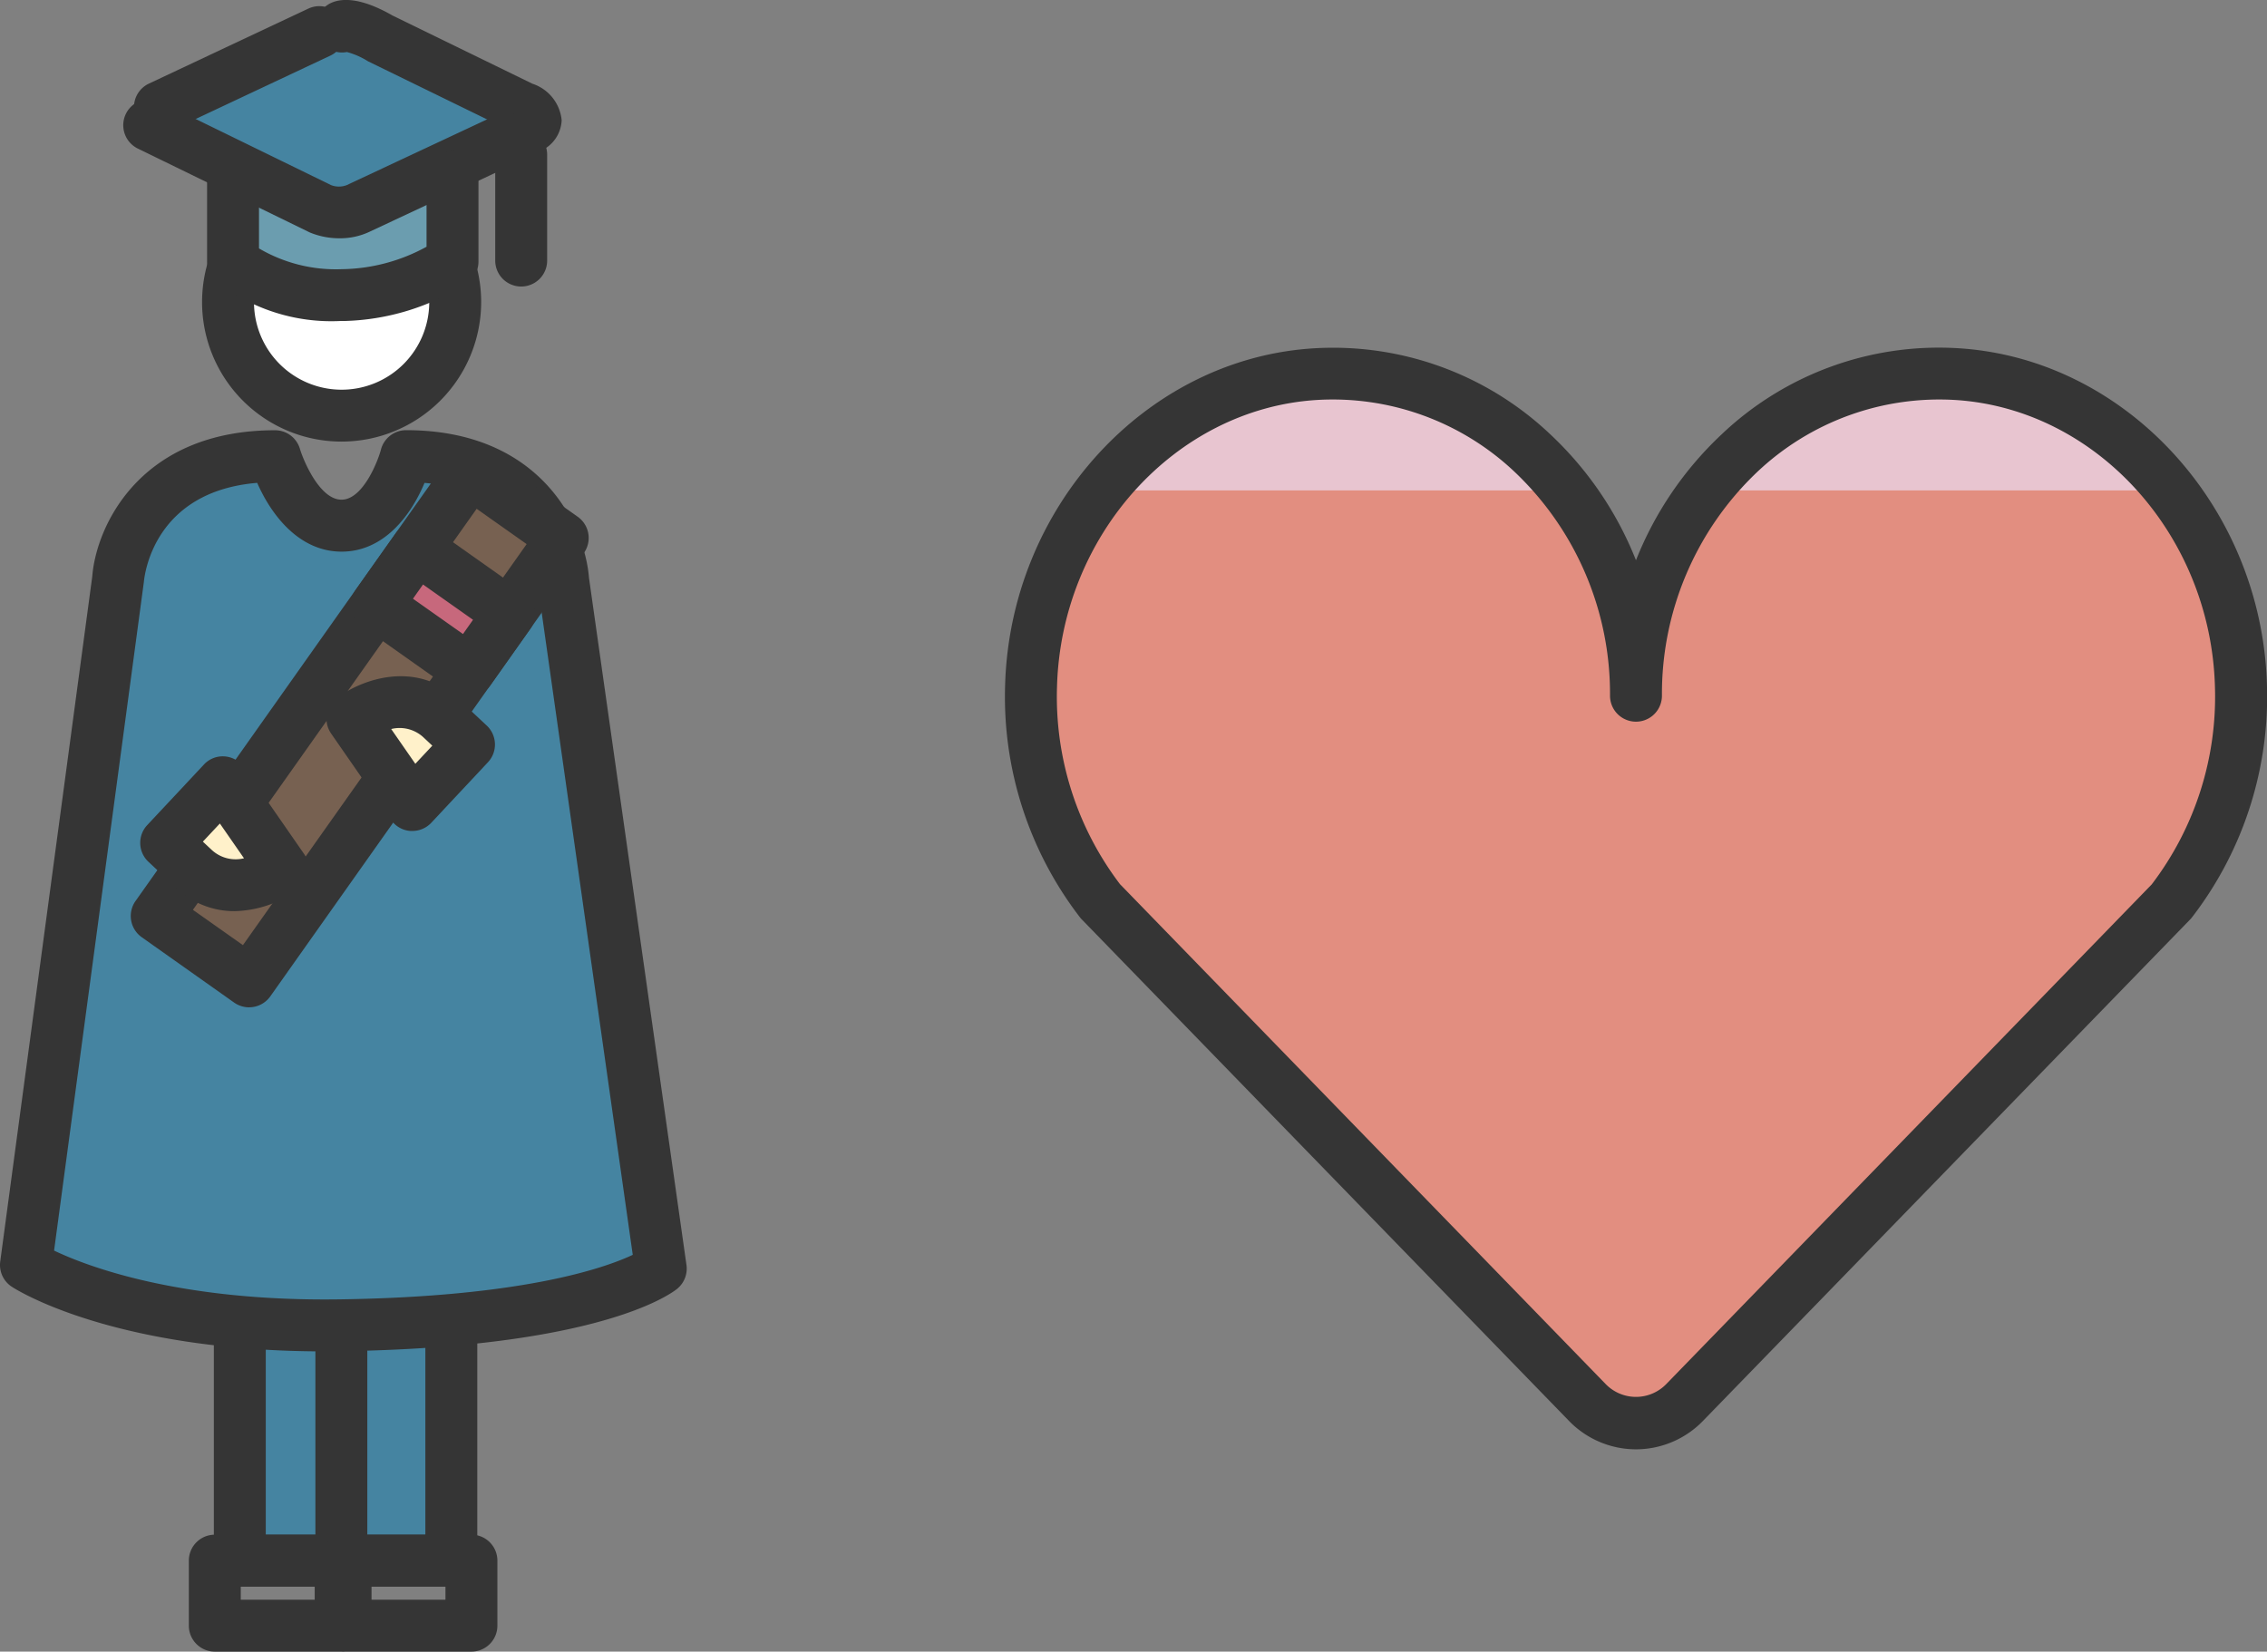 <svg xmlns="http://www.w3.org/2000/svg" width="109.15" height="79.53" viewBox="0 0 109.15 79.53">
  <rect x="0" y="0" width="109.15" height="79.53" fill="#808080" stroke="none"/>
  <g id="life_3" transform="translate(-1330.932 -574.826)">
    <g id="グループ_49767" data-name="グループ 49767">
      <path id="パス_93753" data-name="パス 93753" d="M1409.7,608.331c0-8.9-7.039-16.054-15.511-15.484-7.426.5-13.384,7.07-13.614,14.991a16.107,16.107,0,0,0,3.35,10.4l23.425,24.113a3.235,3.235,0,0,0,4.7,0l23.424-24.113a16.1,16.1,0,0,0,3.351-10.4c-.231-7.921-6.189-14.492-13.614-14.991-8.473-.57-15.511,6.581-15.511,15.484" fill="#e8c5d0"/>
    </g>
    <g id="グループ_49768" data-name="グループ 49768">
      <path id="パス_93754" data-name="パス 93754" d="M1409.7,608.331a16.056,16.056,0,0,0-3.36-9.891h-22.387a16.217,16.217,0,0,0-.028,19.8l23.425,24.113a3.368,3.368,0,0,0,1.062.737h2.575a3.373,3.373,0,0,0,1.063-.737l23.424-24.113a16.22,16.22,0,0,0-.027-19.8h-22.388A16.062,16.062,0,0,0,1409.7,608.331Z" fill="#e28e80"/>
    </g>
    <g id="グループ_49769" data-name="グループ 49769">
      <path id="パス_93755" data-name="パス 93755" d="M1342.478,638.648v11.327h10.184V638.648" fill="#4584a1"/>
    </g>
    <g id="グループ_49770" data-name="グループ 49770">
      <line id="線_4817" data-name="線 4817" y2="11.333" transform="translate(1347.367 638.643)" fill="#4584a1"/>
    </g>
    <g id="グループ_49771" data-name="グループ 49771">
      <path id="パス_93756" data-name="パス 93756" d="M1352.662,651.225h-10.184a1.249,1.249,0,0,1-1.25-1.25V638.648a1.25,1.25,0,0,1,2.5,0v10.077h7.684V638.648a1.25,1.25,0,0,1,2.5,0v11.327A1.25,1.25,0,0,1,1352.662,651.225Z" fill="#353535"/>
    </g>
    <g id="グループ_49772" data-name="グループ 49772">
      <path id="パス_93757" data-name="パス 93757" d="M1347.367,651.225a1.249,1.249,0,0,1-1.25-1.25V638.643a1.25,1.25,0,0,1,2.5,0v11.332A1.25,1.25,0,0,1,1347.367,651.225Z" fill="#353535"/>
    </g>
    <g id="グループ_49773" data-name="グループ 49773">
      <path id="パス_93758" data-name="パス 93758" d="M1409.7,644.615a4.5,4.5,0,0,1-3.247-1.391l-23.424-24.113a1.236,1.236,0,0,1-.09-.1,17.412,17.412,0,0,1-3.613-11.207c.248-8.545,6.74-15.662,14.779-16.2a15.2,15.2,0,0,1,11.488,4.153,16.781,16.781,0,0,1,4.107,6.047,16.791,16.791,0,0,1,4.107-6.047A15.181,15.181,0,0,1,1425.3,591.6c8.038.54,14.531,7.657,14.779,16.2a17.406,17.406,0,0,1-3.615,11.207,1.074,1.074,0,0,1-.088.1l-23.425,24.113A4.5,4.5,0,0,1,1409.7,644.615Zm-24.83-27.2,23.376,24.063a2.032,2.032,0,0,0,2.907,0l23.376-24.063a14.913,14.913,0,0,0,3.046-9.544c-.211-7.273-5.679-13.326-12.448-13.781a12.755,12.755,0,0,0-9.613,3.485,14.724,14.724,0,0,0-4.564,10.752,1.25,1.25,0,0,1-2.5,0,14.725,14.725,0,0,0-4.565-10.752,12.743,12.743,0,0,0-9.612-3.485c-6.769.455-12.237,6.508-12.448,13.781A14.913,14.913,0,0,0,1384.87,617.419Z" fill="#353535"/>
    </g>
    <g id="グループ_49774" data-name="グループ 49774">
      <path id="パス_93759" data-name="パス 93759" d="M1347.391,583.913a5.47,5.47,0,0,1,0,10.939,5.47,5.47,0,1,1,0-10.939Z" fill="#fff"/>
    </g>
    <g id="グループ_49775" data-name="グループ 49775">
      <path id="パス_93760" data-name="パス 93760" d="M1347.38,596.09a6.719,6.719,0,1,1,6.719-6.718A6.726,6.726,0,0,1,1347.38,596.09Zm0-10.937a4.219,4.219,0,1,0,4.219,4.219A4.223,4.223,0,0,0,1347.38,585.153Z" fill="#353535"/>
    </g>
    <g id="グループ_49776" data-name="グループ 49776">
      <path id="パス_93761" data-name="パス 93761" d="M1347.365,638.643c-10.532.156-15.183-2.906-15.183-2.906l4.43-32.988s.467-5.957,7.562-5.957c0,0,.963,3.347,3.205,3.347s3.112-3.347,3.112-3.347c7.094,0,7.561,5.957,7.561,5.957l4.7,33.169S1359.588,638.461,1347.365,638.643Z" fill="#4584a1"/>
    </g>
    <g id="グループ_49777" data-name="グループ 49777">
      <path id="パス_93762" data-name="パス 93762" d="M1346.589,639.9c-10.238,0-14.9-2.987-15.095-3.118a1.249,1.249,0,0,1-.551-1.21l4.431-32.987c.185-2.391,2.273-7.041,8.8-7.041a1.25,1.25,0,0,1,1.2.9c.151.513.938,2.443,2,2.443,1.045,0,1.767-1.9,1.9-2.415a1.255,1.255,0,0,1,1.209-.932c6.526,0,8.615,4.65,8.807,7.109l4.694,33.092a1.256,1.256,0,0,1-.455,1.15c-.359.287-3.856,2.816-16.154,3h0Q1346.981,639.9,1346.589,639.9Zm.776-1.255h0Zm-13.829-3.6c1.584.757,6.045,2.468,13.81,2.348h0c8.759-.13,12.688-1.5,14.051-2.143l-4.583-32.326c-.05-.531-.554-4.427-5.443-4.845-.633,1.522-1.928,3.31-3.992,3.31s-3.4-1.795-4.064-3.312c-4.908.409-5.414,4.311-5.457,4.777Z" fill="#353535"/>
    </g>
    <g id="グループ_49778" data-name="グループ 49778">
      <path id="パス_93763" data-name="パス 93763" d="M1347.334,654.356h-6.06a1.25,1.25,0,0,1-1.25-1.25v-3.131a1.25,1.25,0,0,1,1.25-1.25h6.06a1.25,1.25,0,0,1,1.25,1.25v3.131A1.249,1.249,0,0,1,1347.334,654.356Zm-4.81-2.5h3.56v-.631h-3.56Z" fill="#353535"/>
    </g>
    <g id="グループ_49779" data-name="グループ 49779">
      <path id="パス_93764" data-name="パス 93764" d="M1353.63,654.356h-6.06a1.249,1.249,0,0,1-1.25-1.25v-3.131a1.25,1.25,0,0,1,1.25-1.25h6.06a1.25,1.25,0,0,1,1.25,1.25v3.131A1.25,1.25,0,0,1,1353.63,654.356Zm-4.81-2.5h3.56v-.631h-3.56Z" fill="#353535"/>
    </g>
    <g id="グループ_49780" data-name="グループ 49780">
      <path id="パス_93765" data-name="パス 93765" d="M1338.632,580.048s-1.294.266-.322.9l5.869,2.955,2.21.982s1.543.3,2.034-.146l5.085-2.382,3.091-1.536s.258-.174,0-.469l-5.763-2.9-2.8-1.24a3.184,3.184,0,0,0-1.713.15c-.1.038-3.071,1.454-3.071,1.454l-2.4,1.139Z" fill="#4584a1"/>
    </g>
    <g id="グループ_49781" data-name="グループ 49781">
      <path id="パス_93766" data-name="パス 93766" d="M1342.154,582.887c.018.009,0,1.871,0,1.871l.008,2.618,1.789,1.062,2.232.6h2.079l2.034-.48,1.26-.59,1.164-.613v-4.642l-1.8.871-2.494,1.162-1.092.308-.942-.162-2.674-1.32Z" fill="#6b9daf"/>
    </g>
    <g id="グループ_49782" data-name="グループ 49782">
      <path id="パス_93767" data-name="パス 93767" d="M1338.633,581.234a1.25,1.25,0,0,1-.533-2.381l7.691-3.619a1.25,1.25,0,0,1,1.064,2.262l-7.69,3.619A1.244,1.244,0,0,1,1338.633,581.234Z" fill="#353535"/>
    </g>
    <g id="グループ_49783" data-name="グループ 49783">
      <path id="パス_93768" data-name="パス 93768" d="M1356.243,582.269a1.253,1.253,0,0,1-1.243-1.392l-6.35-3.1a3.684,3.684,0,0,0-1.016-.446,1.251,1.251,0,0,1-.8-2.345c.479-.238,1.387-.333,2.988.582l6.746,3.29a2.058,2.058,0,0,1,1.407,1.76,1.693,1.693,0,0,1-1.285,1.567A1.257,1.257,0,0,1,1356.243,582.269Zm-8.3-5.042h0Zm0,0Z" fill="#353535"/>
    </g>
    <g id="グループ_49784" data-name="グループ 49784">
      <path id="パス_93769" data-name="パス 93769" d="M1347.259,586.3a3.711,3.711,0,0,1-1.407-.279l-8.285-4.042a1.25,1.25,0,1,1,1.1-2.246l8.207,4.007a1.044,1.044,0,0,0,.752,0l7.185-3.366a1.249,1.249,0,1,1,1.06,2.263l-7.173,3.361A3.321,3.321,0,0,1,1347.259,586.3Z" fill="#353535"/>
    </g>
    <g id="グループ_49785" data-name="グループ 49785">
      <path id="パス_93770" data-name="パス 93770" d="M1347.5,590.283c-.1,0-.161,0-.176,0a8.952,8.952,0,0,1-6.022-1.947,1.249,1.249,0,0,1-.4-.917v-3.942a1.25,1.25,0,0,1,2.5,0v3.311a7.307,7.307,0,0,0,3.973,1,8.688,8.688,0,0,0,4.094-1.081v-3.357a1.25,1.25,0,0,1,2.5,0v4.073a1.249,1.249,0,0,1-.58,1.055A11.43,11.43,0,0,1,1347.5,590.283Z" fill="#353535"/>
    </g>
    <g id="グループ_49786" data-name="グループ 49786">
      <path id="パス_93771" data-name="パス 93771" d="M1356.026,588.623a1.25,1.25,0,0,1-1.25-1.25v-5.1a1.25,1.25,0,0,1,2.5,0v5.1A1.25,1.25,0,0,1,1356.026,588.623Z" fill="#353535"/>
    </g>
    <g id="グループ_49787" data-name="グループ 49787">
      <rect id="長方形_11762" data-name="長方形 11762" width="5.449" height="26.154" transform="translate(1353.583 597.584) rotate(35.276)" fill="#776151"/>
    </g>
    <g id="グループ_49788" data-name="グループ 49788">
      <path id="パス_93772" data-name="パス 93772" d="M1342.927,623.332a1.253,1.253,0,0,1-.722-.229l-4.448-3.147a1.251,1.251,0,0,1-.3-1.743l15.1-21.351a1.25,1.25,0,0,1,1.742-.3l4.448,3.147a1.25,1.25,0,0,1,.3,1.742l-15.1,21.352a1.252,1.252,0,0,1-1.021.528Zm-2.706-4.695,2.408,1.7,13.66-19.311-2.408-1.7Z" fill="#353535"/>
    </g>
    <g id="グループ_49789" data-name="グループ 49789">
      <rect id="長方形_11763" data-name="長方形 11763" width="3.338" height="5.449" transform="translate(1349.073 603.959) rotate(-54.724)" fill="#c7687c"/>
    </g>
    <g id="グループ_49790" data-name="グループ 49790">
      <path id="パス_93773" data-name="パス 93773" d="M1353.52,608.356a1.242,1.242,0,0,1-.721-.23l-4.448-3.146a1.252,1.252,0,0,1-.3-1.743l1.928-2.724a1.249,1.249,0,0,1,1.742-.3l4.449,3.146a1.25,1.25,0,0,1,.3,1.742l-1.928,2.726A1.251,1.251,0,0,1,1353.52,608.356Zm-2.705-4.7,2.408,1.7.484-.685-2.408-1.7Z" fill="#353535"/>
    </g>
    <g id="グループ_49791" data-name="グループ 49791">
      <path id="パス_93774" data-name="パス 93774" d="M1353.514,610.674l-2.73,2.915-2.883-4.155s2.365-1.8,4.289,0l1.324,1.239" fill="#fff1ca"/>
    </g>
    <g id="グループ_49792" data-name="グループ 49792">
      <path id="パス_93775" data-name="パス 93775" d="M1338.933,615.414l2.73-2.916,2.882,4.155s-2.364,1.8-4.289,0l-1.323-1.239" fill="#fff1ca"/>
    </g>
    <g id="グループ_49793" data-name="グループ 49793">
      <path id="パス_93776" data-name="パス 93776" d="M1350.784,614.839c-.031,0-.061,0-.092,0a1.248,1.248,0,0,1-.935-.534l-2.882-4.156a1.248,1.248,0,0,1,.269-1.706c1.108-.845,3.768-1.914,5.9.082l1.323,1.239a1.25,1.25,0,0,1,.058,1.767l-2.73,2.916A1.25,1.25,0,0,1,1350.784,614.839Zm-1.017-4.908,1.162,1.674.818-.873-.411-.385A1.685,1.685,0,0,0,1349.767,609.931Z" fill="#353535"/>
    </g>
    <g id="グループ_49794" data-name="グループ 49794">
      <path id="パス_93777" data-name="パス 93777" d="M1342.217,618.7a4.014,4.014,0,0,1-2.815-1.137l-1.323-1.239a1.25,1.25,0,0,1-.058-1.767l2.729-2.915a1.229,1.229,0,0,1,1-.393,1.249,1.249,0,0,1,.936.535l2.882,4.155a1.248,1.248,0,0,1-.269,1.706A5.364,5.364,0,0,1,1342.217,618.7Zm-1.517-3.347.411.385a1.691,1.691,0,0,0,1.569.417l-1.162-1.675Z" fill="#353535"/>
    </g>
  </g>
</svg>
